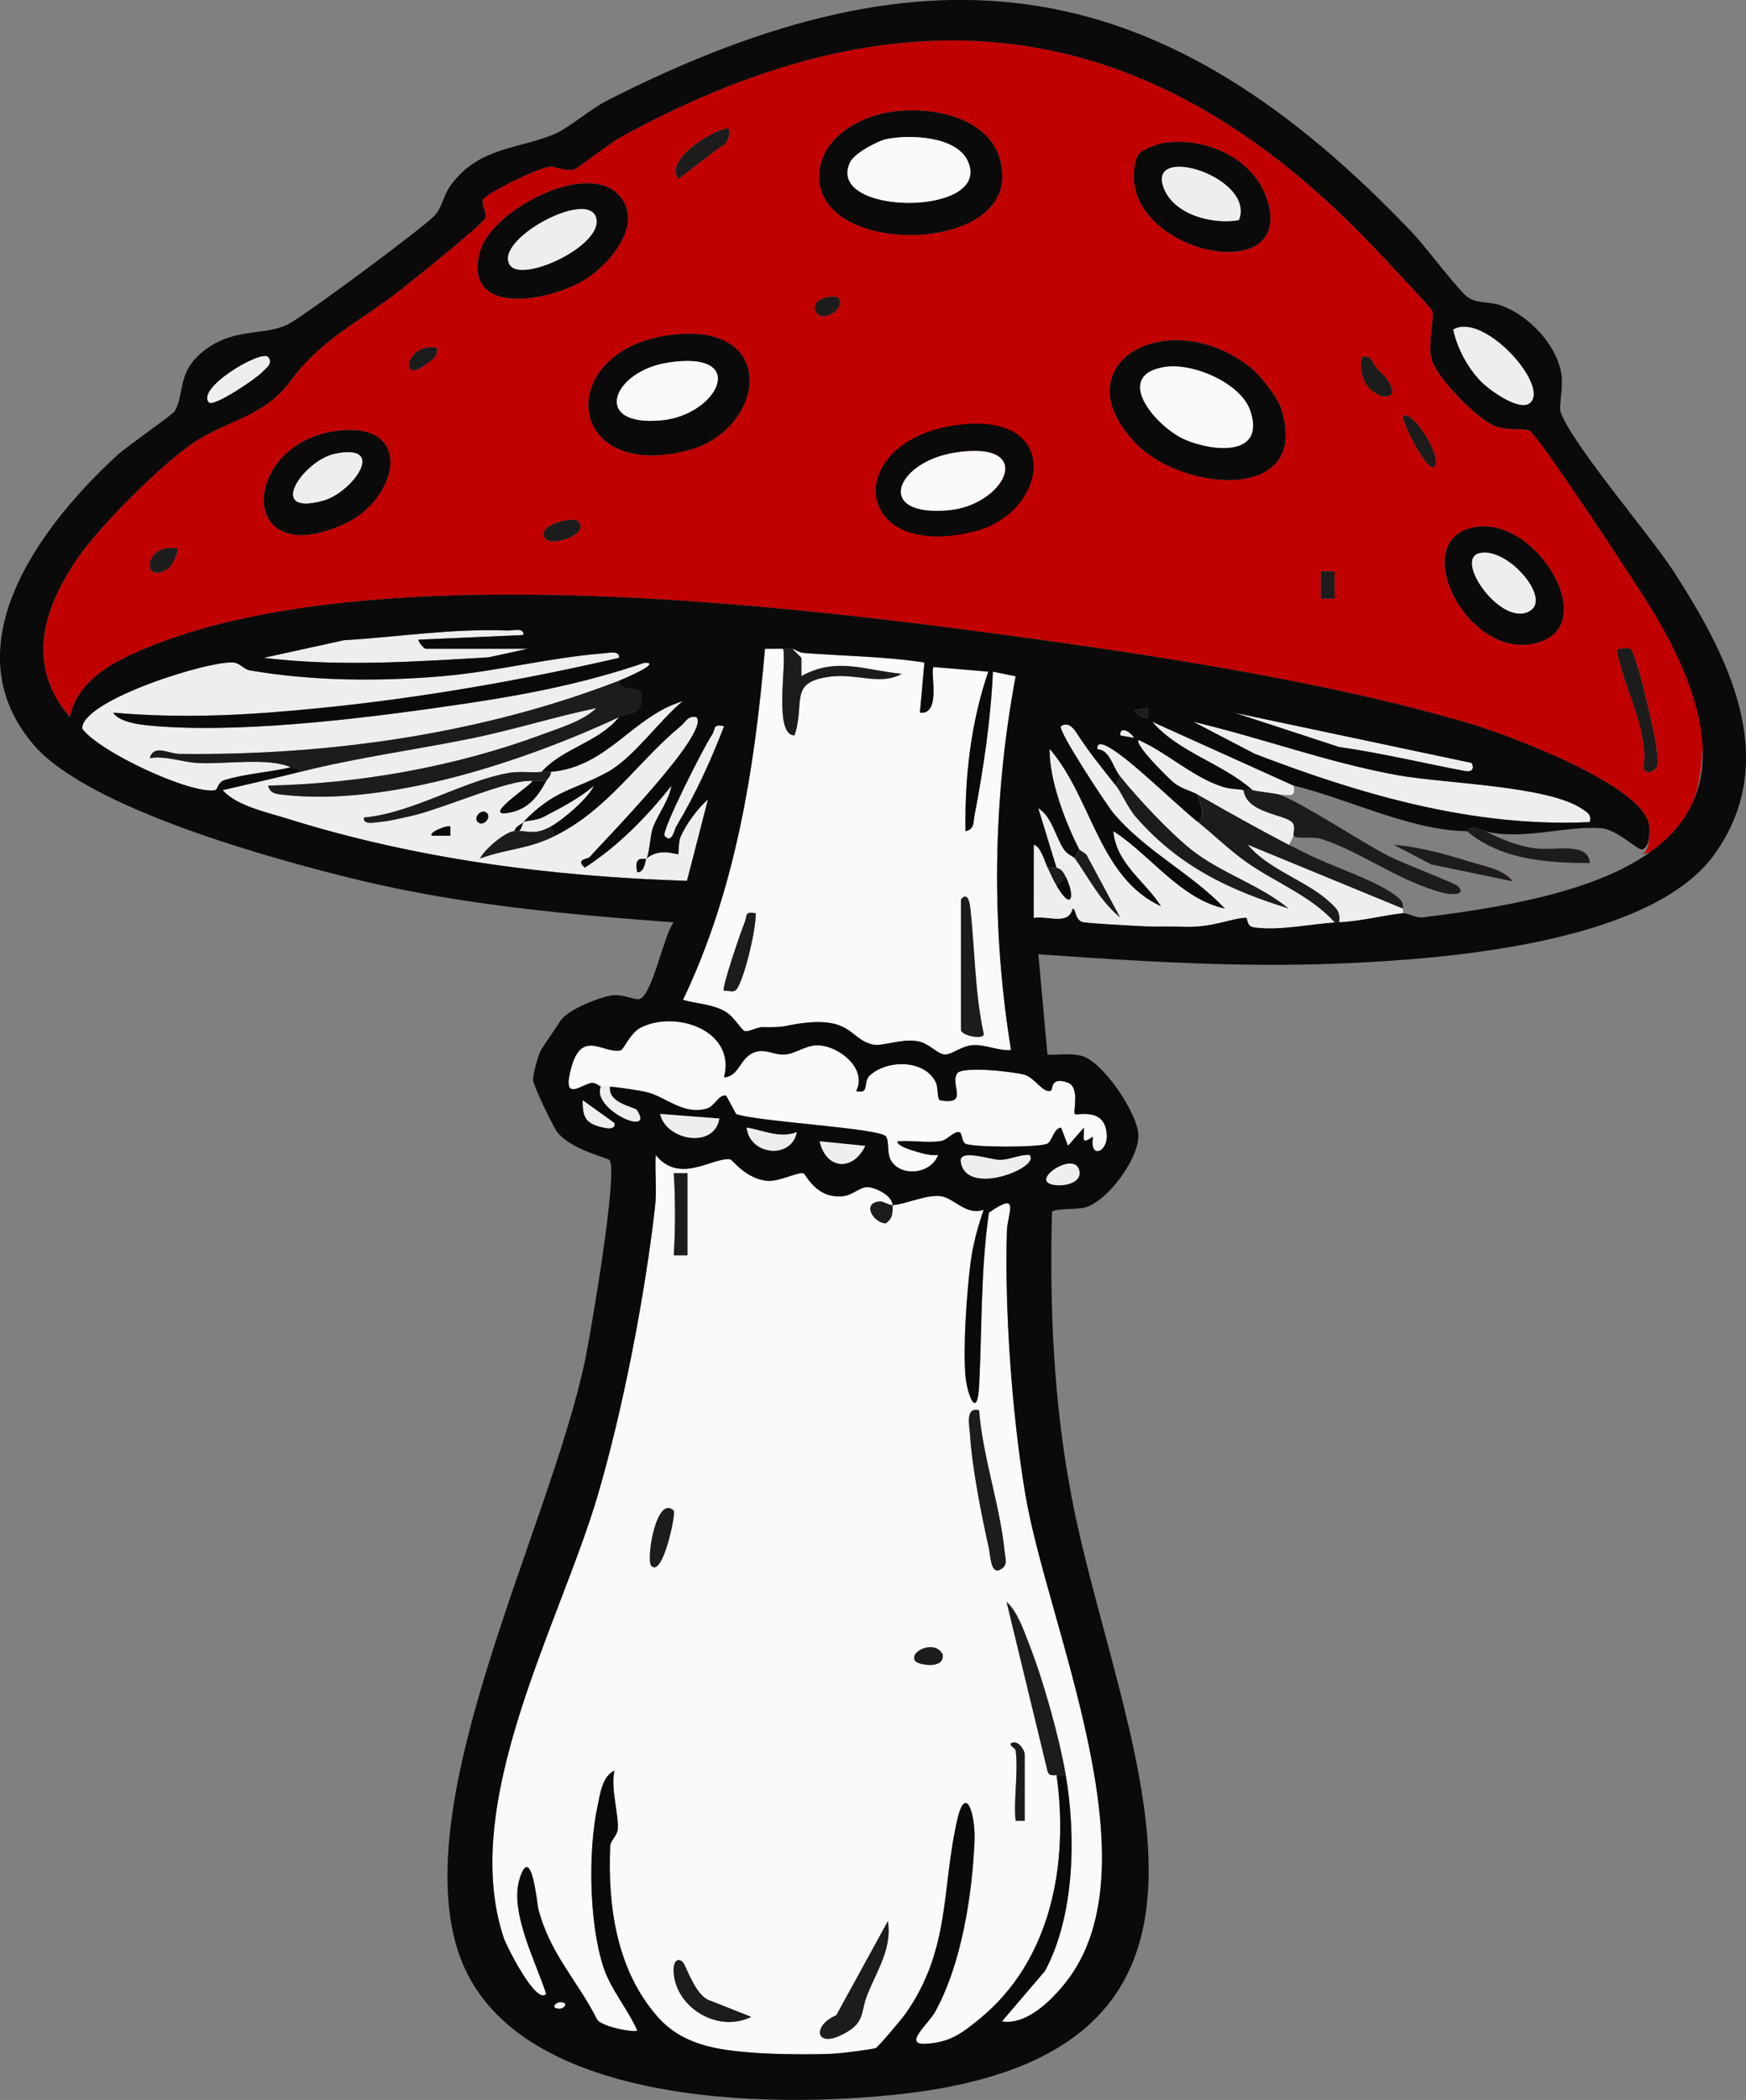 <?xml version="1.0" encoding="UTF-8"?>
<svg id="uuid-9fe3f242-b1f6-45ed-87a2-dce9dd12a69e" data-name="Layer 2" xmlns="http://www.w3.org/2000/svg" viewBox="0 0 383.1 460.48">
  <rect x="0" y="0" width="383.1" height="460.48" fill="#808080" stroke="none"/>
  <defs>
    <style>
      .uuid-b6ebba7a-2218-4b69-9e4c-c694aa698e9e {
        fill: #edeeee;
      }

      .uuid-865ffab8-ec41-42e1-acfe-2e230d0c2852 {
        fill: #1c1c1c;
      }

      .uuid-5436998b-54b2-4fba-b4d5-85bdb81ff083 {
        fill: #c10000;
      }

      .uuid-8a7488b2-6569-4976-809f-7fd49330164e {
        fill: #fafafa;
      }

      .uuid-067dc11c-84fd-496c-b38d-a27d0e261d0b {
        fill: #0a0a0a;
      }
    </style>
  </defs>
  <g id="uuid-7212c7cc-0f0e-4710-8ad7-57dec5d99cb2" data-name="Layer 1">
    <g>
      <path class="uuid-067dc11c-84fd-496c-b38d-a27d0e261d0b" d="M113.84,182.26c-.33.02-.67-.02-1,0,.27-1.12,1.45-1.42,2-2-.1.05-.33,1.67-1,2Z"/>
      <path class="uuid-5436998b-54b2-4fba-b4d5-85bdb81ff083" d="M373.62,159.13c.86,27.63-14.35,28.34-13.3,28.13,1.64-.32,1.77-5,1.52-6.46-1.53-8.74-30.96-19.64-39-22.04-32.68-9.74-74.54-15.86-108.63-20.37-50.35-6.65-135.33-15.66-182.04,3.68-7.12,2.95-15.09,6.98-16.82,15.18-9.62-11.21-6.05-23.41,1.47-34.52,4.95-7.32,19.31-21.72,26.69-26.31s14.8-5.37,20.21-12.81c6.72-9.25,14.88-12.79,24.05-19.93,2.5-1.94,18.62-14.82,18.84-16.04.19-1.06-.94-2.57-.65-3.73.38-1.47,12.38-7.17,14.52-7.34,1.74-.14,3.47,1.14,5.65.54.59-.16,7.89-5.84,10.05-7.02C199.56-4.67,253.54,2.85,302.88,55.75c1.72,1.84,11.11,11.67,11.4,12.47.48,1.28-.98,7.08-.24,10.34.91,4.02,10.21,13.51,14.06,14.93,2.74,1.01,6.29.31,7.52.99,2.06,1.15,27.06,33.06,29.63,37.86M195.6,24.52c-7.27,1.05-15.84,5.92-15.85,14.23-.02,17.08,40.1,16.99,40.18.01.06-12.38-14.27-15.7-24.32-14.25ZM159.83,28.27c-.89-.96-14.41,6.05-10.99,10.99l9.34-7.15c1.56-.34,2.24-3.21,1.65-3.84ZM250.1,33.52c-.9.96-1.19,2.93-1.28,4.25-1.16,17.45,33.66,25.13,29.61,7.44-2.32-10.13-13.42-15.24-23.02-13.87-1.14.16-4.62,1.46-5.3,2.19ZM135.56,42.54c-7.23-7.25-27.81,3.65-30.25,12.69-3.86,14.32,15.21,10.95,23.07,6.06,5.62-3.49,13.27-12.64,7.18-18.76ZM183.83,65.27c-.65-.65-5.54.03-4.99,2.48.87,3.83,7.28-.2,4.99-2.48ZM146.59,73.53c-25.11,3.6-22.74,32.15,4.27,25.26,17.22-4.39,20.48-28.81-4.27-25.26ZM274.46,80.66c-17.82-14.34-42.27-1.03-25.16,16.63,10.29,10.63,38.54,12.98,31.77-7.77-.82-2.51-4.51-7.17-6.61-8.87ZM95.83,76.27c-6.66-1.42-8.59,8.57-2.07,3.42,1.19-.94,2.43-1.6,2.07-3.42ZM302.21,80.88c-1.12-1.06-1.06-3.14-3.37-2.62-2.14,10.31,13.05,11.76,3.37,2.62ZM314.83,102.26c1.56-2.53-5.28-12.76-6.99-10.99-.12,1.52,5.46,12.8,6.99,10.99ZM73.59,94.53c-20.98,2.96-21.62,31.4,2.24,20.23,11.6-5.43,15.33-22.71-2.24-20.23ZM126.83,114.27c-1.13-1.12-9.85,1.06-7,3.99,1.53,1.57,9.81-1.21,7-3.99ZM324.56,115.48c-17.21,1.69-1.92,31.45,14.02,25.02,11.67-4.71-1.29-26.27-14.02-25.02ZM38.83,120.27c-6.91-1.45-8.16,8.16-2,4.49.84-.5,2.58-3.97,2-4.49ZM292.83,125.26h-2.99v6.01h2.99v-6.01ZM357.79,142.29c-.2-.16-3.01-.39-2.97.49,1.75,8.6,5.53,14.1,6.03,22.98.09,1.54-.98,3.96,1.47,3.49,1.97-1.28,1.37-2.35,1.28-4.17-.16-2.94-4.45-21.68-5.8-22.8ZM331.84,193.25c-1.69-2.53-6.34-3.34-9.24-4.25"/>
      <path class="uuid-8a7488b2-6569-4976-809f-7fd49330164e" d="M231.84,389.26c2.7,19.39-1.13,40.63-16.99,53.51-3.84,3.12-6.4,5.06-11.63,5.38s.47-4.3,1.98-7.03c5.77-10.45,8.1-25.48,8.63-37.37.26-5.84-1.91-12.8-3.77-4.77-3.5,15.16-1.41,28.47-11.39,42.61-.76,1.08-6.01,7.33-6.5,7.5-.93.32-7.38,1.12-8.87,1.21-4.26.27-13.4.15-17.83-.17-8.09-.6-15.68-1.68-21.14-7.86-9.03-10.22-11.01-24.24-10.44-37.47.05-1.26,1.61-2.3,1.68-3.83.16-3.37-1.61-8.81-.74-12.72-2.69,1.21-3.15,5.17-3.71,7.78-2.1,9.8-1.85,25.63,1.25,35.2,1.63,5.03,5.36,9.25,7.47,14.02-.58.52-8.27-.85-8.9-2.59-4.49-8.76-10.27-14.24-12.84-24.16-.19-.75-1.51-14.64-4.07-6.58-2.33,7.3,3.67,18.46,5.82,25.33-2.23,2.44-8.75-10.64-9.28-12.21-9.96-29.67,12.17-68.69,20.55-97.02,5.54-18.74,10.42-43.96,12.61-63.39.43-3.77-.05-7.61.13-11.38,5.33,6.52,12.36.5,16.35.95.49.06,3.55,4.4,8.26,4.73,2.48.17,6.24-1.84,7.78-1.69.55.05,2.78,5.88,9.01,5.01,1.85-.26,3.55-2,5.08-1.95,1.87.06,5.49,1.94,5.51,3.95-.73.07-2.01-.85-2.71-.81-4.11.23-1.61,4.65,1.2,4.81,1.58-1.07,1.53-2.3,1.52-4,3.17-.3,7.33-2.31,10.42-2s5.55,4.34,9.58,3.01c-1.26,3.59-2.4,7.84-2.88,11.61-.83,6.62-1.68,18.4-1.11,24.87.35,3.93,2.59,9.87,2.99,2.02.65-12.67.32-25.23,2.14-37.87,7.06-4.91,4.09.02,3.96,3.97-.55,17.28,1.15,40.65,4.03,57.75,4.89,29.03,29.15,81.57,8.84,107.11-3.13,3.94-8.59,9.4-13.97,8.51l9.44-11.05c6.53-12.06,6.84-29.66,4.56-42.94-1.41-8.2-4.86-20.55-7.97-28.53-1.15-2.96-2.62-7.38-5.02-9.47l9.03,37.27c.4.97,1.18.7,1.96.73ZM150.84,257.26h-3c.37,6.1.36,11.92,0,18.01h3v-18.01ZM214.83,309.26c-3.11-.9-2.11,3.49-1.98,5.49.45,7.14,2.54,17.72,4.15,24.85.27,1.18.35,5.56,2.32,4.65s1.26-2.45,1.11-4c-.98-10.06-4.82-20.81-5.6-30.99ZM147.83,331.27c-3.64-3.59-6.06,9.93-4.99,11.99,2.53,3.04,5.52-11.47,4.99-11.99ZM200.84,364.25c.59.81,6.46,1.92,5.99-1.47-1.64-3.36-7.55-.65-5.99,1.47ZM222.84,383.76c.65,4.73-.47,10.62,0,15.5h2v-14.5c0-1.06-1.54-3.37-3-2.49-.48.4.96,1.2,1,1.49ZM183.49,441.92c-5.07,2.05-4.56,6.97.92,4.41s4.26-4.9,5.94-9.06c2.15-5.29,5.41-10.09,4.47-16.01l-11.33,20.66ZM149.82,430.27c-1.15-1.15-2-.05-2.02,1.52-.09,8.06,9.47,14.2,17.03,10.47l-8.95-3.54c-3.29-.9-5.3-7.68-6.06-8.45Z"/>
      <path class="uuid-8a7488b2-6569-4976-809f-7fd49330164e" d="M171.84,142.26c.83,3.54-2.17,18.91,2.49,19.01,2.44-7.36-1.5-11.8,8.09-12.92,5.67-.66,10.89,2.02,15.43-.59-8.21-.77-14.2-3.77-22,.5v-4s-2.01-1.99-2.01-1.99c.51.05,1.47.84,2.54.92,8.9.69,17.57.73,26.46,2.09l-.99,10.99c4.83.57,2.14-9.15,2.99-10l12.01,1.01c-3.83,11.23-5.19,23.09-4.99,34.99,1.99-.41,1.7-2.06,1.98-3.51,1.94-10.04,3.6-21.35,4.02-31.48l5,1.02c-5.04,26.92-5.43,54.89-1.01,81.97-2.9.21-5.56-1.29-8.48-1.07-2.45.18-4.47,2.08-6.02,2.04-1.67-.04-3.41-2.48-6.04-2.92-3.59-.6-7.64,1.18-9.72.75-5-1.03-4.52-5.97-15.18-4.75-4.05.46-3.78,1.05-9.01.91-1.31-.03-3,1.1-3.96.88-.81-.18-2.26-3.22-4.5-4.42-2.81-1.52-6.08-1.58-9.08-2.43,11.51-23.96,15.73-50.64,17.99-76.99,1.33.02,2.67-.04,4,0ZM210.84,197.26v28.5c0,1.38,5.08,2.29,5.01.99-2.03-9.15-1.92-18.76-3.01-28.01-.18-1.5-.82-3.05-2.01-1.48ZM165.83,200.27c-2.58-.46-1.79.43-2.44,2-.75,1.82-5.12,14.45-4.55,14.99,1.21-.15,2.24.69,3.01-.67,1.73-3.06,3.98-12.62,3.98-16.32Z"/>
      <path class="uuid-8a7488b2-6569-4976-809f-7fd49330164e" d="M131.84,238.26c-.44-.04-1.11-1.02-2.29-.75-2.24.52-6.26,4.15-4.25-3.27,2.35-8.68,6.96-3.14,10.86-3.9.65-.13,2.1-3.79,4.32-4.95,7.67-4,21.09.54,18.37,10.87,3.51-.23,3.41-4.57,6.98-5.6,2.28-.66,4.13.75,6.41.58s4.53-2.04,7.12-2.02c4.72.03,11.03,5.19,8.49,10.04,3.1.72,1.38-1.96,3.01-3.45,3.79-3.46,11.95-3.55,14.46,1.51.61,1.24.2,3.85,1.03,3.98,6.34,1.03,2.07-3.38,3.63-5.89,1.08-1.73,12.75-.37,14.92.3s4.25,4.4,5.79,3.37c.23-.16-.19-3.05,3.54-1.7,2.85,1.03,1.11,6.42,1.6,6.9s6.68-1.68,7.01,4.59c.21,3.93-3.93,5.34-3.01.39-2.77,1.8-1.94.63-2-1.99l-3.51,3.99-1.5-3.99c-1.7.23-1.87,2.81-2.99,3.5-1.46.9-16.7.88-18.05,0-.89-.58-.59-2.56-1.47-2.53-1.36.04-2.41,1.76-4.01,2-3,.44-6.4-.23-9.46.04.23,1.25,3.8,2.1,5.01,2.48,1.32.41,2.6.62,3.98.52-1.52,4.08-7.65,4.84-10.1,1.58-1.33-1.77-.52-4.47-1.34-5.65-1.27-1.82-28.28-3.25-32.88-4.91l-2.19-4.03c-1.55-.41-2.53,2.31-4.2,2.81-5.09,1.53-9.14-2.57-13.06-3.54-2.02-.5-6.02-1.04-8.23-1.27-.65-.07-1.34.06-2,0Z"/>
      <path class="uuid-b6ebba7a-2218-4b69-9e4c-c694aa698e9e" d="M120.84,181.26c-3.61,1.95-4.91.87-7,1,.67-.33.9-1.95,1-2,.65-.34,2.77-.27,4.38-1.1,3.65-1.88,8.07-4.18,11.13-6.88-1.26,2.82-6.89,7.57-9.51,8.98Z"/>
      <path class="uuid-b6ebba7a-2218-4b69-9e4c-c694aa698e9e" d="M114.84,180.26c-.55.58-1.73.88-2,2-1.98.12-6.51,3.94-7.51,5.98,6.17-2.19,10.53-2,16.51-4.98,11.64-5.79,18.07-16.24,27.5-24,1.13-.93,1.61-2.43,3.5-1.99,3.13,3.4-20.62,27.39-23.4,30.64-.42.49-3.29.48-1.1,2.35,7.41-4.83,13.55-11.1,19.01-17.97-.59,3.24-2.76,5.98-4,8.98-.65,1.57-.87,6.3-1.51,7-.32.35-2.91-.94-1.99,3,1.73.05,1.71-2.77,1.99-3,3.07-2.54,6.74-.72,7-.99.13-.15-.05-2.57.57-3.93,1.28-2.81,3.61-5.98,5.95-8.06l-4.61,17.87c-29.67-.94-59.31-4.75-87.66-13.63-4.56-1.43-11.17-2.8-14.23-6.26,5.66-1.31,11.37-2.61,17-4.01,12.78-3.19,24.46-4.7,37.23-7.27,9.36-1.88,18.44-4.78,27.77-6.72-2.84,2.81-8.01,4.34-11.75,5.74-18.89,7.04-40.06,10.85-60.25,11.26.38,1.82,1.97,1.86,3.46,2.03,22.95,2.56,52.66-7.36,73.54-17.04-4.6,5.6-12.23,6.73-17,12-2.35.25-4.71-.21-7.26.24-10.01,1.75-21.13,8.81-31.73,9.77-.25,1.71,2.37,1.06,3.47.97,2.11-.17,4.59-.83,6.73-1.28,6.8-1.44,21.76-8.25,26.8-7.7-.45,1.05-11.03,7.83-5.5,7.01,4.39-.65,6.59-3.48,8.5-7.01.31-.58,1.07-1.08,1-2,12.58-1.08,17.78-12.09,28.98-15.51-5.05,4.17-10.89,12.48-16.46,15.53-7.51,4.12-11.59,3.76-18.52,10.98ZM106.83,178.27c-1.09-1.09-3.08.9-1.99,1.99s3.08-.9,1.99-1.99ZM98.83,181.27c-.55-.55-5.2,1.44-3.99,1.99h3.99s0-1.99,0-1.99Z"/>
      <path class="uuid-b6ebba7a-2218-4b69-9e4c-c694aa698e9e" d="M63.84,168.26c-4.64,1.09-10.17,1.42-14.64,2.83-1.46.46-1.36,2.07-2.05,2.19-5.28.92-25.36-8.36-29.12-13.51-.13-6.24,28.08-15.05,33.27-14.48,1.34.15,2.33,1.5,3.34,1.68,13.68,2.41,28.86,2.49,42.68,1.29,11.64-1.02,23.36-4.08,35.03-4.98,1.1-.08,3.73-.74,3.48.98-21.51,4.97-43.49,8.8-65.5,11-15.51,1.56-29.89,2.38-45.49,1.02,1.53,2.48,7.65,2.83,10.46,3.03,20.2,1.42,47.61-2.15,67.9-5.18,12.98-1.94,25.79-4.52,38.22-8.8,4.24-.12-5.2,3.79-5.58,3.94-30.26,11.73-64.17,16.47-96.54,16.05-2.37-.03-5.46-2.21-6.46.94,3.6-.58,6.98.85,10.46,1.05,6.02.35,15.54-1.29,20.54.96Z"/>
      <path class="uuid-865ffab8-ec41-42e1-acfe-2e230d0c2852" d="M135.84,149.26c.39,3.07,5.04.53,5.03,3.52,0,4.19-2.54,3.33-5.03,4.48-20.88,9.68-50.59,19.59-73.54,17.04-1.5-.17-3.09-.21-3.46-2.03,20.19-.41,41.35-4.22,60.25-11.26,3.74-1.39,8.91-2.93,11.75-5.74-9.33,1.94-18.41,4.84-27.77,6.72-12.77,2.57-24.45,4.08-37.23,7.27-.46-.84-1.37-.72-2-1-5-2.25-14.52-.61-20.54-.96-3.48-.2-6.86-1.64-10.46-1.05.99-3.15,4.08-.97,6.46-.94,32.37.42,66.28-4.31,96.54-16.05ZM135.34,151.26v1c.65-.33.65-.67,0-1Z"/>
      <path class="uuid-b6ebba7a-2218-4b69-9e4c-c694aa698e9e" d="M348.83,180.26c-25.46,1.2-50.06-5.96-73.52-14.97l-13.47-7.02c15.08,3.53,29.49,8.93,44.79,11.7,10.38,1.88,33.09,2.28,40.57,7.43,1.19.82,1.99,1.17,1.64,2.85Z"/>
      <path class="uuid-865ffab8-ec41-42e1-acfe-2e230d0c2852" d="M262.84,174.26c6.61,3.76,13.24,7.5,20,11,1.16.6,2.57,1.28,3.8,1.91,5.24,2.67,15.3,5.88,19.6,9.22,1.09.85,1.7,1.36,1.6,2.87l-33.99-13.99c4.59,5.5,12.97,7.88,17.95,12.54,1.52,1.42,2.36,2.12,2.05,4.45-.33.02-.67-.02-1,0-5.17-5.79-12.92-8.69-19.32-13.18-3.83-2.69-7.08-5.93-10.68-8.82,2.04-1.17.41-4.15,0-6Z"/>
      <path class="uuid-b6ebba7a-2218-4b69-9e4c-c694aa698e9e" d="M115.84,142.26l-8.62,1.88c-16.45.98-32.97,2.1-49.37.11l17.62-3.86c11.95-.72,23.88-2.62,35.88-2.13,1.22.05,3.72-.75,3.48.99l-22.99,1.02c-.07.64,1.33,1.99,1.5,1.99h22.5Z"/>
      <path class="uuid-865ffab8-ec41-42e1-acfe-2e230d0c2852" d="M274.84,173.26c1.53.34,5.3.71,6,1,6.24,2.55,17.02,9.94,23.98,13.52,2.62,1.35,14.44,5.91,15.02,6.49,2.24,2.22-1.87,1.86-3.06,1.55-9.88-2.51-18.47-9.3-27.16-11.94-1.52-.46-5.44.18-5.78-.63-.2-.48.41-1.88-.2-2.75-1.43-2-10.14-1.98-10.8-7.25.59.14,1.4-.13,2,0Z"/>
      <path class="uuid-b6ebba7a-2218-4b69-9e4c-c694aa698e9e" d="M335.84,88.27c-2.24,2.24-9.05-2.72-10.9-4.61-2.94-3.02-5.21-7.25-6.1-11.39,6.51-4.01,21.03,11.97,17,16Z"/>
      <path class="uuid-b6ebba7a-2218-4b69-9e4c-c694aa698e9e" d="M272.84,173.26c.66,5.27,9.37,5.25,10.8,7.25.61.86,0,2.27.2,2.75l-1,2c-6.76-3.5-13.39-7.24-20-11-1.64-.93-3.19-1.1-5.04-2.46-1.09-.8-8.95-8.54-7.95-9.54,6.25,2.75,11.76,8.07,18.3,10.22,1.96.65,3.27.44,4.7.78Z"/>
      <path class="uuid-b6ebba7a-2218-4b69-9e4c-c694aa698e9e" d="M322.83,167.28c.51.51.69,2.17-1.29,1.8-9.24-1.72-18.42-3.97-27.74-5.28l-22.96-7.52,51.99,11Z"/>
      <path class="uuid-b6ebba7a-2218-4b69-9e4c-c694aa698e9e" d="M307.84,199.26v1c-4.38.46-8.41,1.64-14,2,.32-2.33-.53-3.03-2.05-4.45-4.97-4.66-13.36-7.04-17.95-12.54l33.99,13.99Z"/>
      <path class="uuid-865ffab8-ec41-42e1-acfe-2e230d0c2852" d="M245.84,170.26c3.73,4.66,10.92,12.32,15.52,15.98,6.61,5.26,14.99,7.67,21.48,13.01-13.32-4.11-24.21-9.36-33.51-19.98-1.94-2.22-3.13-5.29-4.49-7.01l1-2Z"/>
      <path class="uuid-865ffab8-ec41-42e1-acfe-2e230d0c2852" d="M233.84,389.26c-.67-.02-1.34.03-2,0-.78-.03-1.56.23-1.96-.73l-9.03-37.27c2.39,2.09,3.86,6.51,5.02,9.47,3.11,7.98,6.56,20.32,7.97,28.53Z"/>
      <path class="uuid-865ffab8-ec41-42e1-acfe-2e230d0c2852" d="M173.84,142.26l1.99,1.99v4c7.82-4.27,13.81-1.27,22.02-.5-4.53,2.6-9.76-.08-15.43.59-9.6,1.12-5.65,5.56-8.09,12.92-4.66-.1-1.66-15.47-2.49-19.01.66.02,1.34-.06,2,0Z"/>
      <path class="uuid-b6ebba7a-2218-4b69-9e4c-c694aa698e9e" d="M283.84,172.26c.47,2.67-.63,2.04-3,2-.7-.29-4.47-.66-6-1-6.56-5.88-16.14-8.21-22-14.99l31,13.99Z"/>
      <path class="uuid-865ffab8-ec41-42e1-acfe-2e230d0c2852" d="M118.84,169.26c.65-.07,1.34.06,2,0,.07.92-.69,1.42-1,2-.99-.07-2.02.11-3,0-5.04-.54-20,6.26-26.8,7.7-2.13.45-4.61,1.11-6.73,1.28-1.1.09-3.72.74-3.47-.97,10.6-.96,21.72-8.02,31.73-9.77,2.55-.45,4.91,0,7.26-.24Z"/>
      <path class="uuid-865ffab8-ec41-42e1-acfe-2e230d0c2852" d="M325.84,182.26c3.6,1.72,6.49,3.08,10.76,3.74s11.93-1.59,12.24,3.25c-9.58-.02-19.5-.74-26.99-6.99.8,0,.39-1.72,4,0Z"/>
      <path class="uuid-b6ebba7a-2218-4b69-9e4c-c694aa698e9e" d="M58.83,78.27c1.24,1.38-.51,2.49-1.24,3.29-1.31,1.43-10.72,7.79-11.75,6.7-2.95-3.13,11.48-11.66,12.99-9.99Z"/>
      <path class="uuid-067dc11c-84fd-496c-b38d-a27d0e261d0b" d="M310.45,51.64c2.4,2.54,9.97,12.63,11.82,13.69,2.37,1.35,4.74.74,7.29,1.71,5.92,2.25,11.98,8.5,13.03,14.96.46,2.8-.58,7.22-.19,8.3,2.59,7.24,19.51,26.79,24.85,35.05,11.81,18.27,23.75,41.13,9.03,61.85-14.13,19.89-60.21,23.21-82.9,24.1-21.85.86-43.8-.51-65.55-2.05l2,22.01c2.4.09,4.92-.33,7.3.21,4.72,1.06,12.44,12.54,12.65,17.37.22,5.12-6.85,14.76-11.87,15.98-1.72.42-6.96.13-7.09,1-.55,20.74.35,41.38,4.18,61.77,10.01,53.36,47.69,121.81-36.79,131.53-29.33,3.38-86.49,2.78-97.65-31.09s20.07-92.94,27.81-129.75c1.19-5.66,7.36-41.63,5.35-43.92-.43-.49-8.22-2.16-11.42-6.08-1.01-1.25-5.31-10.36-5.35-11.48s1.09-5.28,1.64-6.32c.63-1.19,3.19-4.73,4.35-6.6,1.53-2.45,8.7-5.31,11.48-5.63,2.25-.26,4.8,1.06,5.82.83,2.87-.64,5.36-14.06,7.58-16.83-23.25-1.73-46.5-3.82-69.2-9.3-18.39-4.44-59.36-15.65-71.3-29.7-18.53-21.78,1.98-48.41,18.5-63.52,1.94-1.78,12.08-8.83,12.48-9.52,2.38-4.05.35-8.63,6.59-13.41,6.58-5.05,12.98-3.07,18.31-5.69,3.3-1.63,29.76-21.23,32.16-23.84,1.7-1.85,1.88-4.33,3.46-6.54,6.12-8.49,14.75-7.98,22.72-11.28,3.32-1.38,7.93-5.5,11.62-7.38,71.67-36.51,122.42-28.5,177.29,29.55ZM307.84,200.26c.99-.11,2.76,1.09,4.37.89,43.9-5.29,80.88-17.11,50.05-67.82-2.83-4.65-24.57-37.72-26.63-38.86-1.23-.68-4.78.01-7.52-.99-3.85-1.42-13.15-10.91-14.06-14.93-.74-3.27.72-9.06.24-10.34-.3-.79-9.69-10.62-11.4-12.47C253.54,2.85,199.56-4.67,136.16,30.09c-2.16,1.18-9.46,6.86-10.05,7.02-2.18.61-3.91-.68-5.65-.54-2.13.17-14.13,5.87-14.52,7.34-.3,1.15.83,2.66.65,3.73-.22,1.22-16.34,14.09-18.84,16.04-9.17,7.14-17.32,10.68-24.05,19.93-5.41,7.44-13.2,8.45-20.21,12.81-7.39,4.59-21.75,18.99-26.69,26.31-7.51,11.12-11.09,23.31-1.47,34.52,1.73-8.2,9.7-12.23,16.82-15.18,46.72-19.34,131.69-10.34,182.04-3.68,34.09,4.5,75.96,10.63,108.63,20.37,8.04,2.39,37.47,13.3,39,22.04.26,1.46.13,5.14-1.52,5.46-1.05.2-5.42-4.42-9.12-4.67-7.75-.53-17.08,2.76-25.37.67-3.61-1.72-3.2,0-4,0-12.34-.15-26.07-7.15-38-10l-31-13.99c5.86,6.78,15.44,9.11,22,14.99-.6-.13-1.41.14-2,0-1.43-.34-2.74-.13-4.7-.78-6.54-2.15-12.05-7.47-18.3-10.22-1,1,6.86,8.74,7.95,9.54,1.86,1.35,3.4,1.52,5.04,2.46.41,1.85,2.04,4.83,0,6-4.98-3.98-14.38-13.36-19.27-16.24-.81-.48-2.94-1.7-2.73.23,2.75.2,3.31,3.91,4.99,6.01l-1,2c-3.26-4.14-5.72-7.06-8.74-11.73-.89-1.38-2.09-2.15-3.25-1.26-.88.68,10.04,17.29,11.49,19,7.14,8.45,17.1,13.15,24.51,20.98-9.79-2.05-16.31-11.67-24.51-16.97.62,7.09,7.02,10.96,10.49,16.49-13.76-6.28-15.22-23.8-24.48-34.51-.07,6.74,3.4,15.94,6.51,21.99l-1,2c-.29-.41-1.71-.91-2.44-2.01-1.91-2.9-2.55-7.01-5.55-8.99l3.99,13c-.54-.15-1.37.1-2,0-.71-1.47-1.48-4.58-2.99-4.99l-.02,16c3.02-.53,7.61,1.73,8.5-2.02.83-.1.44,2.29,2.12,2.89.89.32,11.56.85,13.91.97s4.96-.05,8,.09c6.57.3,10.49-1.81,13.96-1.97.66-.03-.05,1.86,1.93,2.13,5.46.73,12.05-.72,17.57-1.09.33-.02.67.02,1,0,5.59-.36,9.62-1.54,14-2ZM335.84,88.27c4.03-4.03-10.49-20.01-17-16,.9,4.14,3.16,8.37,6.1,11.39,1.85,1.89,8.65,6.85,10.9,4.61ZM58.83,78.27c-1.51-1.67-15.94,6.86-12.99,9.99,1.03,1.09,10.44-5.27,11.75-6.7.73-.8,2.48-1.91,1.24-3.29ZM115.84,142.26h-22.5c-.17,0-1.57-1.35-1.5-1.99l22.99-1.02c.23-1.74-2.27-.94-3.48-.99-12.01-.49-23.93,1.41-35.88,2.13l-17.62,3.86c16.41,1.99,32.92.86,49.37-.11l8.62-1.88ZM171.84,142.26c-1.33-.05-2.68.02-4,0-2.26,26.36-6.48,53.03-17.99,76.99,2.99.86,6.27.92,9.08,2.43,2.24,1.21,3.7,4.24,4.5,4.42.96.22,2.66-.92,3.96-.88,5.23.14,4.96-.45,9.01-.91,10.66-1.22,10.18,3.72,15.18,4.75,2.07.43,6.13-1.35,9.72-.75,2.63.44,4.37,2.88,6.04,2.92,1.55.03,3.57-1.86,6.02-2.04,2.92-.22,5.58,1.28,8.48,1.07-4.42-27.08-4.04-55.04,1.01-81.97l-5-1.02c-.42,10.13-2.08,21.45-4.02,31.48-.28,1.46.01,3.1-1.98,3.51-.2-11.9,1.17-23.76,4.99-34.99l-12.01-1.01c-.85.85,1.84,10.57-2.99,10l.99-10.99c-8.88-1.36-17.55-1.4-26.46-2.09-1.07-.08-2.03-.87-2.54-.92-.66-.06-1.34.02-2,0ZM135.84,149.26c.38-.15,9.82-4.06,5.58-3.94-12.43,4.28-25.24,6.86-38.22,8.8-20.29,3.03-47.7,6.6-67.9,5.18-2.8-.2-8.93-.55-10.46-3.03,15.6,1.36,29.98.54,45.49-1.02,22.02-2.21,43.99-6.03,65.5-11,.25-1.71-2.37-1.06-3.48-.98-11.67.9-23.39,3.96-35.03,4.98-13.82,1.21-29,1.12-42.68-1.29-1.01-.18-2-1.53-3.34-1.68-5.19-.57-33.4,8.24-33.27,14.48,3.76,5.15,23.84,14.43,29.12,13.51.69-.12.59-1.73,2.05-2.19,4.47-1.41,10.01-1.74,14.64-2.83.63.28,1.54.16,2,1-5.63,1.4-11.34,2.7-17,4.01,3.06,3.46,9.67,4.83,14.23,6.26,28.35,8.88,58,12.69,87.66,13.63l4.61-17.87c-2.33,2.08-4.67,5.25-5.95,8.06-.62,1.36-.43,3.78-.57,3.93-.25.27-3.93-1.55-7,.99-.28.23-.26,3.05-1.99,3-.92-3.94,1.67-2.65,1.99-3,.64-.7.86-5.43,1.51-7,1.24-3,3.41-5.74,4-8.98-5.47,6.88-11.6,13.15-19.01,17.97-2.18-1.87.68-1.86,1.1-2.35,2.78-3.24,26.52-27.24,23.4-30.64-1.88-.43-2.37,1.07-3.5,1.99-9.43,7.76-15.86,18.21-27.5,24l-1-2c2.62-1.41,8.25-6.16,9.51-8.98-3.06,2.7-7.48,5-11.13,6.88-1.61.83-3.73.76-4.38,1.1,6.93-7.22,11.01-6.86,18.52-10.98,5.57-3.05,11.41-11.36,16.46-15.53-11.2,3.42-16.4,14.43-28.98,15.51-.66.06-1.35-.07-2,0,4.77-5.27,12.4-6.4,17-12,2.49-1.15,5.02-.29,5.03-4.48,0-2.99-4.64-.45-5.03-3.52ZM251.83,155.27l-2.99.49c.91,1.06,1.52,1.82,2.99,1.5v-1.99ZM322.83,167.28l-51.99-11,22.96,7.52c9.32,1.31,18.5,3.56,27.74,5.28,1.98.37,1.8-1.29,1.29-1.8ZM348.83,180.26c.35-1.68-.45-2.04-1.64-2.85-7.48-5.15-30.19-5.56-40.57-7.43-15.3-2.77-29.71-8.16-44.79-11.7l13.47,7.02c23.46,9,48.06,16.17,73.52,14.97ZM158.84,159.27c-2.56-.59-1.75.69-2.59,1.87-1.64,2.32-11.19,21.17-10.41,22.11,1.56,1.88,2.14-1.4,2.48-1.97,4.2-7.02,7.58-14.38,10.52-22.01ZM245.84,161.25l2.97.52c-1.02-1.53-3.15-2.49-2.97-.52ZM133.84,238.26c2.21.23,6.21.77,8.23,1.27,3.92.97,7.97,5.07,13.06,3.54,1.67-.5,2.65-3.22,4.2-2.81l2.19,4.03c4.61,1.67,31.61,3.09,32.88,4.91.83,1.18.02,3.88,1.34,5.65,2.45,3.26,8.58,2.49,10.1-1.58-1.38.1-2.66-.11-3.98-.52-1.22-.38-4.78-1.22-5.01-2.48,3.06-.27,6.46.39,9.46-.04,1.61-.23,2.65-1.95,4.01-2,.88-.03.59,1.95,1.47,2.53,1.35.88,16.59.89,18.05,0,1.12-.69,1.29-3.27,2.99-3.5l1.5,3.99,3.51-3.99c.05,2.62-.77,3.79,2,1.99-.92,4.95,3.22,3.54,3.01-.39-.33-6.27-6.53-4.13-7.01-4.59s1.25-5.87-1.6-6.9c-3.72-1.34-3.3,1.55-3.54,1.7-1.55,1.03-3.65-2.71-5.79-3.37s-13.84-2.03-14.92-.3c-1.56,2.51,2.7,6.92-3.63,5.89-.84-.14-.42-2.75-1.03-3.98-2.51-5.06-10.67-4.96-14.46-1.51-1.64,1.49.09,4.17-3.01,3.45,2.54-4.85-3.77-10-8.49-10.04-2.6-.02-4.81,1.85-7.12,2.02s-4.12-1.24-6.41-.58c-3.57,1.03-3.47,5.37-6.98,5.6,2.71-10.33-10.7-14.87-18.37-10.87-2.21,1.15-3.67,4.82-4.32,4.95-3.89.76-8.51-4.78-10.86,3.9-2.01,7.43,2.01,3.79,4.25,3.27,1.18-.27,1.85.71,2.29.75-2.13,5.01,12.05,11.31,7.87,5.13-.42-.62-6.46-1.46-5.87-5.13ZM134.83,246.28l-6.98-5.01c.02,3.38.46,4.88,3.68,5.77.93.26,3.58.99,3.3-.75ZM157.83,245.27l-12.99-1c1.34,5.89,11.95,7.66,12.99,1ZM174.83,248.27c-3.82,1.43-7.2-.4-10.99-1,.64,6.04,9.78,7.06,10.99,1ZM189.84,251.27l-9.99-1c1.4,6.15,7.26,6.7,9.99,1ZM195.84,264.26c-.01-2.02-3.64-3.89-5.51-3.95-1.53-.05-3.23,1.69-5.08,1.95-6.23.87-8.46-4.96-9.01-5.01-1.54-.15-5.29,1.86-7.78,1.69-4.72-.33-7.78-4.67-8.26-4.73-4-.45-11.02,5.58-16.35-.95-.18,3.77.29,7.61-.13,11.38-2.2,19.43-7.07,44.65-12.61,63.39-8.38,28.33-30.5,67.35-20.55,97.02.53,1.57,7.05,14.65,9.28,12.21-2.15-6.86-8.14-18.02-5.82-25.33,2.57-8.06,3.88,5.83,4.07,6.58,2.57,9.92,8.35,15.39,12.84,24.16.63,1.74,8.32,3.11,8.9,2.59-2.1-4.77-5.84-8.99-7.47-14.02-3.1-9.57-3.36-25.4-1.25-35.2.56-2.61,1.02-6.56,3.71-7.78-.87,3.91.9,9.35.74,12.72-.07,1.53-1.63,2.57-1.68,3.83-.56,13.23,1.41,27.25,10.44,37.47,5.46,6.18,13.05,7.26,21.14,7.86,4.43.33,13.57.45,17.83.17,1.49-.09,7.95-.89,8.87-1.21.49-.17,5.74-6.42,6.5-7.5,9.98-14.14,7.89-27.45,11.39-42.61,1.85-8.02,4.02-1.07,3.77,4.77-.52,11.89-2.85,26.92-8.63,37.37-1.51,2.74-7.24,7.35-1.98,7.03s7.79-2.26,11.63-5.38c15.85-12.88,19.69-34.12,16.99-53.51.66.03,1.33-.02,2,0,2.28,13.28,1.97,30.88-4.56,42.94l-9.44,11.05c5.39.89,10.84-4.58,13.97-8.51,20.31-25.54-3.95-78.09-8.84-107.11-2.88-17.11-4.58-40.48-4.03-57.75.13-3.95,3.1-8.89-3.96-3.97-1.82,12.64-1.49,25.2-2.14,37.87-.4,7.86-2.65,1.91-2.99-2.02-.57-6.47.28-18.25,1.11-24.87.47-3.77,1.62-8.02,2.88-11.61-4.03,1.33-6.48-2.69-9.58-3.01s-7.25,1.7-10.42,2ZM225.83,253.27c-2.24-.08-4.25,1.09-6.49,1.09-2.01,0-8.98-2.55-8.52.42,1.22,7.86,17.83,1.04,15.01-1.5ZM229.83,259.25c1.37,1.29,7.65.82,7-2.48-.82-4.14-8.82.77-7,2.48ZM123.83,439.27c-1.4-.72-2.67.63-1.99.98,1.4.72,2.67-.63,1.99-.98Z"/>
      <path class="uuid-b6ebba7a-2218-4b69-9e4c-c694aa698e9e" d="M225.83,253.27c2.82,2.54-13.79,9.37-15.01,1.5-.46-2.97,6.51-.42,8.52-.42,2.24,0,4.26-1.16,6.49-1.09Z"/>
      <path class="uuid-b6ebba7a-2218-4b69-9e4c-c694aa698e9e" d="M158.84,159.27c-2.94,7.63-6.31,15-10.52,22.01-.34.57-.92,3.85-2.48,1.97-.78-.94,8.77-19.79,10.41-22.11.84-1.19.03-2.46,2.59-1.87Z"/>
      <path class="uuid-b6ebba7a-2218-4b69-9e4c-c694aa698e9e" d="M157.83,245.27c-1.05,6.67-11.65,4.9-12.99-1l12.99,1Z"/>
      <path class="uuid-865ffab8-ec41-42e1-acfe-2e230d0c2852" d="M120.84,181.26l1,2c-5.98,2.98-10.34,2.78-16.51,4.98,1-2.04,5.53-5.85,7.51-5.98.33-.02.67.02,1,0,2.09-.13,3.39.95,7-1Z"/>
      <path class="uuid-b6ebba7a-2218-4b69-9e4c-c694aa698e9e" d="M174.83,248.27c-1.21,6.06-10.35,5.04-10.99-1,3.79.6,7.17,2.43,10.99,1Z"/>
      <path class="uuid-b6ebba7a-2218-4b69-9e4c-c694aa698e9e" d="M189.84,251.27c-2.74,5.69-8.6,5.15-9.99-1l9.99,1Z"/>
      <path class="uuid-865ffab8-ec41-42e1-acfe-2e230d0c2852" d="M236.84,186.26c.16.31,1.62.83,1.82,1.64l7.17,13.36c-4.35-3.52-6.88-8.59-9.99-13l1-2Z"/>
      <path class="uuid-b6ebba7a-2218-4b69-9e4c-c694aa698e9e" d="M133.84,238.26c-.59,3.67,5.45,4.5,5.87,5.13,4.18,6.19-10-.12-7.87-5.13.66.06,1.35-.07,2,0Z"/>
      <path class="uuid-b6ebba7a-2218-4b69-9e4c-c694aa698e9e" d="M229.83,259.25c-1.82-1.71,6.17-6.62,7-2.48.66,3.3-5.62,3.76-7,2.48Z"/>
      <path class="uuid-b6ebba7a-2218-4b69-9e4c-c694aa698e9e" d="M134.83,246.28c.28,1.74-2.37,1.01-3.3.75-3.22-.89-3.66-2.39-3.68-5.77l6.98,5.01Z"/>
      <path class="uuid-865ffab8-ec41-42e1-acfe-2e230d0c2852" d="M231.84,190.26c1.11.3,1.52,1.05,2,2l-2,2c-.86-1.44-1.31-2.56-2-4,.63.1,1.46-.15,2,0Z"/>
      <path class="uuid-865ffab8-ec41-42e1-acfe-2e230d0c2852" d="M251.83,155.27v1.99c-1.47.32-2.08-.44-2.99-1.5l2.99-.49Z"/>
      <path class="uuid-8a7488b2-6569-4976-809f-7fd49330164e" d="M123.83,439.27c.68.35-.59,1.7-1.99.98-.68-.35.59-1.7,1.99-.98Z"/>
      <path class="uuid-b6ebba7a-2218-4b69-9e4c-c694aa698e9e" d="M236.84,186.26c-3.11-6.05-6.58-15.25-6.51-21.99,9.26,10.71,10.73,28.22,24.48,34.51-3.47-5.53-9.87-9.4-10.49-16.49,8.2,5.3,14.72,14.92,24.51,16.97-7.42-7.83-17.37-12.53-24.51-20.98-1.44-1.71-12.37-18.33-11.49-19,1.16-.89,2.36-.12,3.25,1.26,3.02,4.67,5.49,7.59,8.74,11.73,1.35,1.72,2.54,4.79,4.49,7.01,9.3,10.62,20.19,15.87,33.51,19.98-6.49-5.34-14.86-7.76-21.48-13.01-4.6-3.66-11.8-11.31-15.52-15.98-1.68-2.1-2.24-5.81-4.99-6.01-.21-1.92,1.92-.7,2.73-.23,4.88,2.88,14.29,12.25,19.27,16.24,3.6,2.89,6.86,6.13,10.68,8.82,6.4,4.49,14.14,7.39,19.32,13.18-5.53.37-12.12,1.82-17.57,1.09-1.98-.27-1.27-2.16-1.93-2.13-3.48.16-7.39,2.28-13.96,1.97-3.05-.14-5.56.03-8-.09s-13.02-.65-13.91-.97c-1.67-.6-1.29-2.99-2.12-2.89-.9,3.75-5.49,1.48-8.5,2.02l.02-16c1.51.41,2.28,3.52,2.99,4.99s1.14,2.56,2,4c3.54,5.91,3.98,1.96,2-2-.48-.95-.89-1.7-2-2l-3.99-13c3,1.97,3.64,6.09,5.55,8.99.73,1.11,2.15,1.6,2.44,2.01,3.11,4.41,5.64,9.48,9.99,13l-7.17-13.36c-.2-.82-1.66-1.33-1.82-1.64Z"/>
      <path class="uuid-b6ebba7a-2218-4b69-9e4c-c694aa698e9e" d="M245.84,161.25c-.18-1.97,1.96-1.01,2.97.52l-2.97-.52Z"/>
      <path class="uuid-067dc11c-84fd-496c-b38d-a27d0e261d0b" d="M274.46,80.66c2.1,1.69,5.79,6.36,6.61,8.87,6.77,20.75-21.48,18.39-31.77,7.77-17.11-17.66,7.34-30.97,25.16-16.63ZM255.59,80.47c-11.73,1.85-1.88,13.3,4.55,15.99s17.44,3.64,14.25-6.25c-1.99-6.17-12.62-10.71-18.79-9.73Z"/>
      <path class="uuid-067dc11c-84fd-496c-b38d-a27d0e261d0b" d="M195.6,24.52c10.06-1.45,24.38,1.86,24.32,14.25-.08,16.98-40.2,17.07-40.18-.01.01-8.31,8.59-13.18,15.85-14.23ZM194.56,30.49c-2.05.42-7.09,3.15-8.01,5.04-5.77,11.86,31.52,12.1,25.78-.25-2.52-5.42-12.71-5.81-17.77-4.79Z"/>
      <path class="uuid-067dc11c-84fd-496c-b38d-a27d0e261d0b" d="M146.59,73.53c24.75-3.55,21.49,20.87,4.27,25.26-27.01,6.89-29.38-21.66-4.27-25.26ZM146.57,79.51c-12.29,1.89-16.9,14.15-1.35,12.65,12.35-1.19,19.42-15.42,1.35-12.65Z"/>
      <path class="uuid-067dc11c-84fd-496c-b38d-a27d0e261d0b" d="M135.56,42.54c6.09,6.11-1.56,15.26-7.18,18.76-7.86,4.88-26.92,8.25-23.07-6.06,2.44-9.05,23.02-19.94,30.25-12.69ZM111.92,58.17c2.75,3.91,20.45-4.32,18.9-10.36-1.68-6.54-22.75,4.88-18.9,10.36Z"/>
      <path class="uuid-067dc11c-84fd-496c-b38d-a27d0e261d0b" d="M250.1,33.52c.69-.73,4.16-2.03,5.3-2.19,9.6-1.37,20.7,3.74,23.02,13.87,4.05,17.7-30.77,10.01-29.61-7.44.09-1.32.38-3.29,1.28-4.25ZM271.84,48.26c3.69-9.34-20.27-16.93-16.51-7.06,2.25,5.91,10.77,8.1,16.51,7.06Z"/>
      <path class="uuid-067dc11c-84fd-496c-b38d-a27d0e261d0b" d="M324.56,115.48c12.73-1.25,25.68,20.3,14.02,25.02-15.93,6.44-31.22-23.33-14.02-25.02ZM324.47,121.34c-5.47,1.57,5.36,16.68,11.42,12.48,4.34-3-5.52-14.17-11.42-12.48Z"/>
      <path class="uuid-067dc11c-84fd-496c-b38d-a27d0e261d0b" d="M73.59,94.53c17.57-2.48,13.84,14.8,2.24,20.23-23.86,11.17-23.22-17.27-2.24-20.23ZM73.57,99.49c-7.01,1.41-15.39,13.78-2.7,10.3,6.44-1.77,14.29-12.64,2.7-10.3Z"/>
      <path class="uuid-865ffab8-ec41-42e1-acfe-2e230d0c2852" d="M357.79,142.29c1.35,1.12,5.64,19.85,5.8,22.8.1,1.81.69,2.89-1.28,4.17-2.46.47-1.39-1.95-1.47-3.49-.5-8.89-4.28-14.39-6.03-22.98-.04-.88,2.77-.65,2.97-.49Z"/>
      <path class="uuid-865ffab8-ec41-42e1-acfe-2e230d0c2852" d="M331.84,193.25l-17.79-3.7-8.21-4.28c5.38.36,11.55,2.08,16.76,3.73,2.9.92,7.55,1.72,9.24,4.25Z"/>
      <path class="uuid-865ffab8-ec41-42e1-acfe-2e230d0c2852" d="M159.83,28.27c.58.63-.1,3.49-1.65,3.84l-9.34,7.15c-3.42-4.94,10.1-11.95,10.99-10.99Z"/>
      <path class="uuid-865ffab8-ec41-42e1-acfe-2e230d0c2852" d="M302.21,80.88c9.68,9.15-5.51,7.69-3.37-2.62,2.31-.52,2.25,1.56,3.37,2.62Z"/>
      <path class="uuid-865ffab8-ec41-42e1-acfe-2e230d0c2852" d="M314.83,102.26c-1.52,1.81-7.11-9.47-6.99-10.99,1.71-1.77,8.55,8.46,6.99,10.99Z"/>
      <path class="uuid-865ffab8-ec41-42e1-acfe-2e230d0c2852" d="M126.83,114.27c2.81,2.78-5.47,5.56-7,3.99-2.85-2.93,5.87-5.11,7-3.99Z"/>
      <path class="uuid-865ffab8-ec41-42e1-acfe-2e230d0c2852" d="M38.83,120.27c.58.53-1.16,3.99-2,4.49-6.16,3.67-4.91-5.94,2-4.49Z"/>
      <path class="uuid-865ffab8-ec41-42e1-acfe-2e230d0c2852" d="M95.83,76.27c.36,1.81-.88,2.47-2.07,3.42-6.52,5.16-4.59-4.84,2.07-3.42Z"/>
      <rect class="uuid-865ffab8-ec41-42e1-acfe-2e230d0c2852" x="289.84" y="125.26" width="2.99" height="6.01"/>
      <path class="uuid-865ffab8-ec41-42e1-acfe-2e230d0c2852" d="M183.83,65.27c2.29,2.28-4.12,6.31-4.99,2.48-.55-2.45,4.34-3.13,4.99-2.48Z"/>
      <path class="uuid-865ffab8-ec41-42e1-acfe-2e230d0c2852" d="M183.49,441.92l11.33-20.66c.93,5.92-2.33,10.73-4.47,16.01-1.69,4.15-.25,6.4-5.94,9.06s-5.99-2.36-.92-4.41Z"/>
      <path class="uuid-865ffab8-ec41-42e1-acfe-2e230d0c2852" d="M214.83,309.26c.78,10.18,4.62,20.93,5.6,30.99.15,1.55.87,3.09-1.11,4s-2.05-3.48-2.32-4.65c-1.61-7.13-3.7-17.7-4.15-24.85-.13-2-1.13-6.39,1.98-5.49Z"/>
      <path class="uuid-865ffab8-ec41-42e1-acfe-2e230d0c2852" d="M149.82,430.27c.77.77,2.78,7.55,6.06,8.45l8.95,3.54c-7.56,3.73-17.13-2.41-17.03-10.47.02-1.57.88-2.67,2.02-1.52Z"/>
      <path class="uuid-865ffab8-ec41-42e1-acfe-2e230d0c2852" d="M150.84,257.26v18h-3c.36-6.08.37-11.9,0-18.01h3Z"/>
      <path class="uuid-865ffab8-ec41-42e1-acfe-2e230d0c2852" d="M147.83,331.27c.53.52-2.46,15.03-4.99,11.99-1.07-2.06,1.35-15.58,4.99-11.99Z"/>
      <path class="uuid-865ffab8-ec41-42e1-acfe-2e230d0c2852" d="M222.84,383.76c-.04-.29-1.48-1.09-1-1.49,1.46-.88,3,1.43,3,2.49v14.5h-2c-.47-4.88.65-10.77,0-15.5Z"/>
      <path class="uuid-865ffab8-ec41-42e1-acfe-2e230d0c2852" d="M200.84,364.25c-1.56-2.12,4.35-4.84,5.99-1.47.47,3.39-5.4,2.28-5.99,1.47Z"/>
      <path class="uuid-865ffab8-ec41-42e1-acfe-2e230d0c2852" d="M195.84,264.26c.01,1.7.07,2.93-1.52,4-2.81-.16-5.31-4.58-1.2-4.81.71-.04,1.98.88,2.71.81Z"/>
      <path class="uuid-865ffab8-ec41-42e1-acfe-2e230d0c2852" d="M210.84,197.26c1.19-1.57,1.83-.03,2.01,1.48,1.09,9.25.98,18.86,3.01,28.01.07,1.3-5.01.39-5.01-.99v-28.5Z"/>
      <path class="uuid-865ffab8-ec41-42e1-acfe-2e230d0c2852" d="M165.83,200.27c0,3.71-2.24,13.26-3.98,16.32-.77,1.36-1.8.52-3.01.67-.57-.54,3.79-13.17,4.55-14.99.65-1.58-.14-2.46,2.44-2Z"/>
      <path class="uuid-067dc11c-84fd-496c-b38d-a27d0e261d0b" d="M119.84,171.26c-1.9,3.53-4.11,6.36-8.5,7.01-5.54.82,5.04-5.96,5.5-7.01.98.11,2.01-.07,3,0Z"/>
      <path class="uuid-067dc11c-84fd-496c-b38d-a27d0e261d0b" d="M98.83,181.27v1.99s-3.99,0-3.99,0c-1.21-.55,3.44-2.53,3.99-1.99Z"/>
      <path class="uuid-067dc11c-84fd-496c-b38d-a27d0e261d0b" d="M106.83,178.27c1.09,1.09-.9,3.08-1.99,1.99s.9-3.08,1.99-1.99Z"/>
      <path class="uuid-067dc11c-84fd-496c-b38d-a27d0e261d0b" d="M233.84,192.26c1.98,3.96,1.54,7.91-2,2l2-2Z"/>
      <path class="uuid-067dc11c-84fd-496c-b38d-a27d0e261d0b" d="M135.34,151.26c.65.33.65.67,0,1v-1Z"/>
      <path class="uuid-8a7488b2-6569-4976-809f-7fd49330164e" d="M255.59,80.47c6.17-.98,16.8,3.56,18.79,9.73,3.19,9.9-8.06,8.84-14.25,6.25s-16.27-14.13-4.55-15.99Z"/>
      <path class="uuid-8a7488b2-6569-4976-809f-7fd49330164e" d="M194.56,30.49c5.06-1.03,15.25-.63,17.77,4.79,5.75,12.36-31.55,12.12-25.78.25.92-1.9,5.95-4.62,8.01-5.04Z"/>
      <path class="uuid-8a7488b2-6569-4976-809f-7fd49330164e" d="M146.57,79.51c18.07-2.77,10.99,11.46-1.35,12.65-15.54,1.5-10.94-10.76,1.35-12.65Z"/>
      <path class="uuid-b6ebba7a-2218-4b69-9e4c-c694aa698e9e" d="M111.92,58.17c-3.84-5.48,17.22-16.9,18.9-10.36,1.55,6.04-16.15,14.27-18.9,10.36Z"/>
      <path class="uuid-b6ebba7a-2218-4b69-9e4c-c694aa698e9e" d="M271.84,48.26c-5.74,1.05-14.26-1.15-16.51-7.06-3.75-9.87,20.2-2.28,16.51,7.06Z"/>
      <path class="uuid-b6ebba7a-2218-4b69-9e4c-c694aa698e9e" d="M324.47,121.34c5.9-1.69,15.76,9.48,11.42,12.48-6.06,4.2-16.89-10.91-11.42-12.48Z"/>
      <path class="uuid-b6ebba7a-2218-4b69-9e4c-c694aa698e9e" d="M73.57,99.49c11.59-2.34,3.74,8.53-2.7,10.3-12.69,3.48-4.31-8.89,2.7-10.3Z"/>
      <path class="uuid-067dc11c-84fd-496c-b38d-a27d0e261d0b" d="M209.64,93.24c23.77-3.41,20.55,19.11,4.27,23.26-27.01,6.89-29.38-19.66-4.27-23.26ZM209.62,99.23c-12.29,1.89-16.9,14.15-1.35,12.65,12.35-1.19,19.42-15.42,1.35-12.65Z"/>
      <path class="uuid-8a7488b2-6569-4976-809f-7fd49330164e" d="M209.62,99.23c18.07-2.77,10.99,11.46-1.35,12.65-16.53,1.6-11.92-10.61,1.35-12.65Z"/>
    </g>
  </g>
</svg>